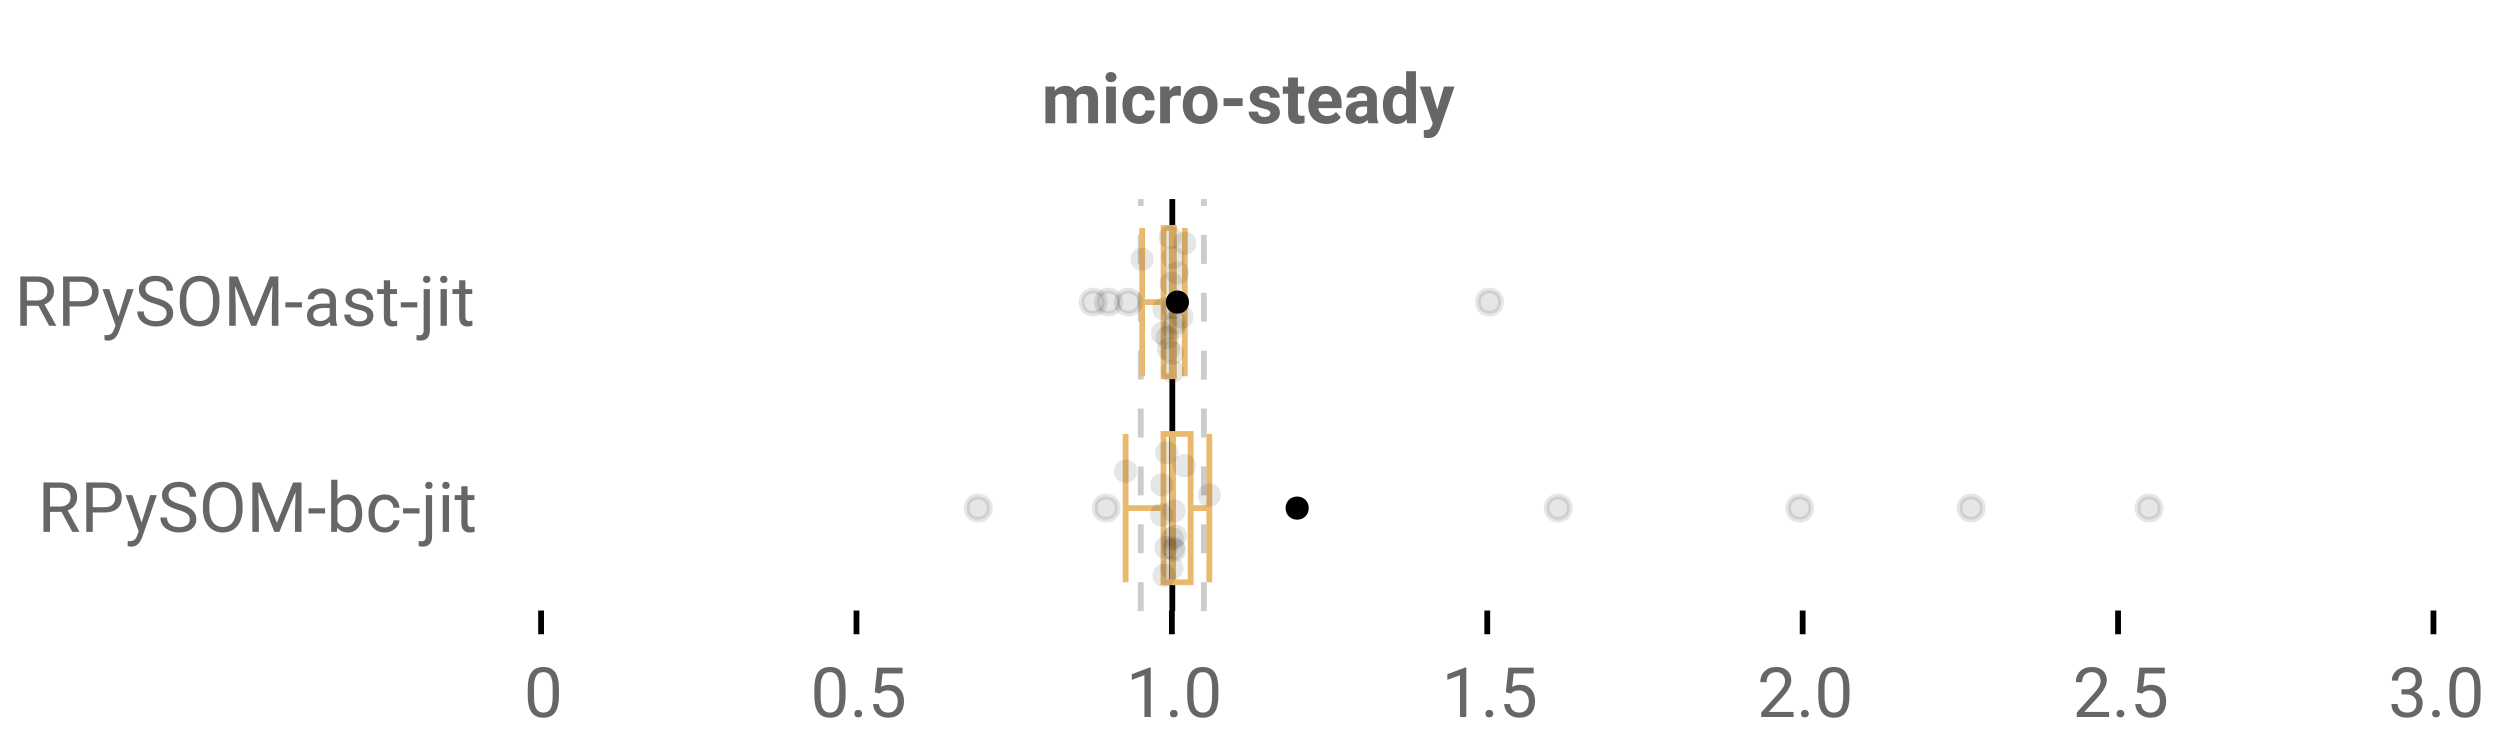 <?xml version="1.0" encoding="UTF-8"?>
<svg xmlns="http://www.w3.org/2000/svg" xmlns:xlink="http://www.w3.org/1999/xlink" width="864pt" height="260pt" viewBox="0 0 864 260" version="1.1">
<defs>
<clipPath id="clip1">
  <path d="M 404 68.801 L 407 68.801 L 407 211.199 L 404 211.199 Z M 404 68.801 "/>
</clipPath>
<clipPath id="clip2">
  <path d="M 393 68.801 L 396 68.801 L 396 211.199 L 393 211.199 Z M 393 68.801 "/>
</clipPath>
<clipPath id="clip3">
  <path d="M 415 68.801 L 418 68.801 L 418 211.199 L 415 211.199 Z M 415 68.801 "/>
</clipPath>
</defs>
<g id="surface542373">
<rect x="0" y="0" width="864" height="260" style="fill:rgb(100%,100%,100%);fill-opacity:1;stroke:none;"/>
<path style=" stroke:none;fill-rule:nonzero;fill:rgb(100%,100%,100%);fill-opacity:1;" d="M 0 0 L 672 0 L 672 76 L 0 76 Z M 0 0 "/>
<path style="fill:none;stroke-width:1;stroke-linecap:butt;stroke-linejoin:miter;stroke:rgb(0%,0%,0%);stroke-opacity:1;stroke-miterlimit:10;" d="M 93.5 105.5 L 93.5 109.6 " transform="matrix(2,0,0,2,0,0)"/>
<path style="fill:none;stroke-width:1;stroke-linecap:butt;stroke-linejoin:miter;stroke:rgb(0%,0%,0%);stroke-opacity:1;stroke-miterlimit:10;" d="M 148 105.5 L 148 109.6 " transform="matrix(2,0,0,2,0,0)"/>
<path style="fill:none;stroke-width:1;stroke-linecap:butt;stroke-linejoin:miter;stroke:rgb(0%,0%,0%);stroke-opacity:1;stroke-miterlimit:10;" d="M 202.5 105.5 L 202.5 109.6 " transform="matrix(2,0,0,2,0,0)"/>
<path style="fill:none;stroke-width:1;stroke-linecap:butt;stroke-linejoin:miter;stroke:rgb(0%,0%,0%);stroke-opacity:1;stroke-miterlimit:10;" d="M 257 105.5 L 257 109.6 " transform="matrix(2,0,0,2,0,0)"/>
<path style="fill:none;stroke-width:1;stroke-linecap:butt;stroke-linejoin:miter;stroke:rgb(0%,0%,0%);stroke-opacity:1;stroke-miterlimit:10;" d="M 311.5 105.5 L 311.5 109.6 " transform="matrix(2,0,0,2,0,0)"/>
<path style="fill:none;stroke-width:1;stroke-linecap:butt;stroke-linejoin:miter;stroke:rgb(0%,0%,0%);stroke-opacity:1;stroke-miterlimit:10;" d="M 366 105.5 L 366 109.6 " transform="matrix(2,0,0,2,0,0)"/>
<path style="fill:none;stroke-width:1;stroke-linecap:butt;stroke-linejoin:miter;stroke:rgb(0%,0%,0%);stroke-opacity:1;stroke-miterlimit:10;" d="M 420.5 105.5 L 420.5 109.6 " transform="matrix(2,0,0,2,0,0)"/>
<path style=" stroke:none;fill-rule:nonzero;fill:rgb(40%,40%,40%);fill-opacity:1;" d="M 364.484 29.914 L 364.578 31.336 C 365.484 30.234 366.703 29.68 368.234 29.68 C 369.859 29.68 370.977 30.328 371.594 31.617 C 372.477 30.328 373.75 29.68 375.406 29.68 C 376.781 29.68 377.801 30.082 378.469 30.883 C 379.145 31.688 379.484 32.895 379.484 34.508 L 379.484 42.602 L 376.078 42.602 L 376.078 34.508 C 376.078 33.789 375.938 33.27 375.656 32.945 C 375.375 32.613 374.879 32.445 374.172 32.445 C 373.148 32.445 372.445 32.93 372.062 33.898 L 372.078 42.602 L 368.688 42.602 L 368.688 34.523 C 368.688 33.797 368.539 33.27 368.25 32.945 C 367.957 32.613 367.469 32.445 366.781 32.445 C 365.812 32.445 365.113 32.844 364.688 33.633 L 364.688 42.602 L 361.297 42.602 L 361.297 29.914 Z M 385.652 42.602 L 382.262 42.602 L 382.262 29.914 L 385.652 29.914 Z M 382.059 26.633 C 382.059 26.133 382.223 25.723 382.559 25.398 C 382.902 25.066 383.363 24.898 383.949 24.898 C 384.531 24.898 384.996 25.066 385.34 25.398 C 385.684 25.723 385.855 26.133 385.855 26.633 C 385.855 27.156 385.676 27.582 385.324 27.914 C 384.98 28.238 384.52 28.398 383.949 28.398 C 383.387 28.398 382.926 28.238 382.574 27.914 C 382.23 27.582 382.059 27.156 382.059 26.633 Z M 393.719 40.102 C 394.344 40.102 394.848 39.93 395.234 39.586 C 395.629 39.242 395.832 38.785 395.844 38.211 L 399.031 38.211 C 399.02 39.078 398.781 39.867 398.312 40.586 C 397.852 41.297 397.223 41.848 396.422 42.242 C 395.629 42.637 394.75 42.836 393.781 42.836 C 391.969 42.836 390.535 42.266 389.484 41.117 C 388.441 39.961 387.922 38.367 387.922 36.336 L 387.922 36.102 C 387.922 34.156 388.438 32.598 389.469 31.43 C 390.508 30.266 391.938 29.68 393.75 29.68 C 395.332 29.68 396.602 30.133 397.562 31.039 C 398.52 31.945 399.008 33.148 399.031 34.648 L 395.844 34.648 C 395.832 33.992 395.629 33.461 395.234 33.055 C 394.848 32.641 394.332 32.43 393.688 32.43 C 392.906 32.43 392.312 32.719 391.906 33.289 C 391.5 33.863 391.297 34.797 391.297 36.086 L 391.297 36.43 C 391.297 37.742 391.492 38.688 391.891 39.258 C 392.297 39.82 392.906 40.102 393.719 40.102 Z M 408.078 33.102 C 407.617 33.039 407.211 33.008 406.859 33.008 C 405.578 33.008 404.738 33.441 404.344 34.305 L 404.344 42.602 L 400.953 42.602 L 400.953 29.914 L 404.156 29.914 L 404.25 31.43 C 404.926 30.266 405.867 29.68 407.078 29.68 C 407.453 29.68 407.801 29.734 408.125 29.836 Z M 408.77 36.148 C 408.77 34.891 409.008 33.77 409.488 32.789 C 409.977 31.801 410.676 31.035 411.582 30.492 C 412.488 29.953 413.543 29.68 414.754 29.68 C 416.461 29.68 417.855 30.207 418.941 31.258 C 420.023 32.301 420.629 33.723 420.754 35.523 L 420.77 36.383 C 420.77 38.332 420.227 39.895 419.145 41.07 C 418.059 42.25 416.602 42.836 414.77 42.836 C 412.945 42.836 411.488 42.254 410.395 41.086 C 409.309 39.91 408.77 38.312 408.77 36.289 Z M 412.145 36.383 C 412.145 37.594 412.367 38.516 412.816 39.148 C 413.273 39.785 413.926 40.102 414.77 40.102 C 415.59 40.102 416.23 39.789 416.691 39.164 C 417.16 38.531 417.395 37.523 417.395 36.148 C 417.395 34.961 417.16 34.047 416.691 33.398 C 416.23 32.754 415.586 32.43 414.754 32.43 C 413.918 32.43 413.273 32.754 412.816 33.398 C 412.367 34.047 412.145 35.039 412.145 36.383 Z M 429.449 36.664 L 422.855 36.664 L 422.855 33.93 L 429.449 33.93 Z M 439.035 39.102 C 439.035 38.688 438.824 38.359 438.41 38.117 C 438.004 37.879 437.348 37.664 436.441 37.477 C 433.43 36.844 431.926 35.562 431.926 33.633 C 431.926 32.508 432.387 31.57 433.316 30.82 C 434.254 30.062 435.477 29.68 436.988 29.68 C 438.59 29.68 439.871 30.062 440.832 30.82 C 441.801 31.582 442.285 32.566 442.285 33.773 L 438.91 33.773 C 438.91 33.297 438.754 32.898 438.441 32.586 C 438.129 32.266 437.637 32.102 436.973 32.102 C 436.398 32.102 435.957 32.234 435.645 32.492 C 435.332 32.742 435.176 33.07 435.176 33.477 C 435.176 33.852 435.352 34.156 435.707 34.383 C 436.059 34.613 436.66 34.812 437.504 34.977 C 438.348 35.145 439.059 35.332 439.645 35.539 C 441.434 36.195 442.332 37.336 442.332 38.961 C 442.332 40.117 441.832 41.055 440.832 41.773 C 439.84 42.484 438.559 42.836 436.988 42.836 C 435.926 42.836 434.98 42.648 434.16 42.273 C 433.336 41.891 432.691 41.367 432.223 40.711 C 431.754 40.047 431.52 39.332 431.52 38.57 L 434.738 38.57 C 434.77 39.176 434.988 39.641 435.395 39.961 C 435.809 40.273 436.367 40.43 437.066 40.43 C 437.711 40.43 438.199 40.312 438.535 40.07 C 438.867 39.82 439.035 39.5 439.035 39.102 Z M 448.562 26.805 L 448.562 29.914 L 450.734 29.914 L 450.734 32.398 L 448.562 32.398 L 448.562 38.727 C 448.562 39.195 448.648 39.535 448.828 39.742 C 449.004 39.941 449.348 40.039 449.859 40.039 C 450.234 40.039 450.566 40.016 450.859 39.961 L 450.859 42.523 C 450.191 42.73 449.508 42.836 448.812 42.836 C 446.438 42.836 445.223 41.641 445.172 39.242 L 445.172 32.398 L 443.328 32.398 L 443.328 29.914 L 445.172 29.914 L 445.172 26.805 Z M 458.453 42.836 C 456.586 42.836 455.07 42.27 453.906 41.133 C 452.738 39.988 452.156 38.469 452.156 36.57 L 452.156 36.242 C 452.156 34.961 452.398 33.82 452.891 32.82 C 453.391 31.82 454.086 31.051 454.984 30.508 C 455.891 29.957 456.922 29.68 458.078 29.68 C 459.805 29.68 461.172 30.227 462.172 31.32 C 463.172 32.414 463.672 33.969 463.672 35.977 L 463.672 37.367 L 455.594 37.367 C 455.695 38.191 456.023 38.852 456.578 39.352 C 457.129 39.852 457.828 40.102 458.672 40.102 C 459.973 40.102 460.992 39.629 461.734 38.68 L 463.391 40.555 C 462.891 41.273 462.203 41.836 461.328 42.242 C 460.461 42.637 459.504 42.836 458.453 42.836 Z M 458.062 32.43 C 457.395 32.43 456.848 32.66 456.422 33.117 C 456.004 33.566 455.738 34.211 455.625 35.055 L 460.344 35.055 L 460.344 34.789 C 460.32 34.039 460.113 33.461 459.719 33.055 C 459.332 32.641 458.781 32.43 458.062 32.43 Z M 472.941 42.602 C 472.785 42.301 472.668 41.922 472.598 41.461 C 471.773 42.379 470.707 42.836 469.395 42.836 C 468.152 42.836 467.121 42.477 466.301 41.758 C 465.488 41.039 465.082 40.133 465.082 39.039 C 465.082 37.695 465.574 36.664 466.566 35.945 C 467.566 35.227 469.008 34.863 470.895 34.852 L 472.457 34.852 L 472.457 34.133 C 472.457 33.539 472.305 33.07 472.004 32.727 C 471.699 32.375 471.227 32.195 470.582 32.195 C 470.008 32.195 469.559 32.332 469.238 32.602 C 468.914 32.875 468.754 33.25 468.754 33.727 L 465.363 33.727 C 465.363 33 465.586 32.32 466.035 31.695 C 466.492 31.07 467.133 30.582 467.957 30.227 C 468.789 29.863 469.723 29.68 470.754 29.68 C 472.316 29.68 473.555 30.078 474.473 30.867 C 475.387 31.648 475.848 32.754 475.848 34.18 L 475.848 39.664 C 475.855 40.875 476.027 41.785 476.363 42.398 L 476.363 42.602 Z M 470.129 40.242 C 470.629 40.242 471.086 40.133 471.504 39.914 C 471.93 39.688 472.246 39.383 472.457 39.008 L 472.457 36.836 L 471.191 36.836 C 469.492 36.836 468.59 37.422 468.488 38.586 L 468.473 38.789 C 468.473 39.219 468.617 39.566 468.91 39.836 C 469.211 40.109 469.617 40.242 470.129 40.242 Z M 477.934 36.164 C 477.934 34.188 478.375 32.613 479.262 31.445 C 480.145 30.27 481.359 29.68 482.902 29.68 C 484.129 29.68 485.145 30.145 485.949 31.07 L 485.949 24.602 L 489.355 24.602 L 489.355 42.602 L 486.293 42.602 L 486.137 41.258 C 485.293 42.312 484.203 42.836 482.871 42.836 C 481.379 42.836 480.184 42.25 479.277 41.07 C 478.379 39.895 477.934 38.258 477.934 36.164 Z M 481.309 36.414 C 481.309 37.602 481.516 38.516 481.934 39.148 C 482.348 39.773 482.953 40.086 483.746 40.086 C 484.785 40.086 485.52 39.648 485.949 38.773 L 485.949 33.758 C 485.531 32.883 484.801 32.445 483.762 32.445 C 482.125 32.445 481.309 33.77 481.309 36.414 Z M 496.707 37.805 L 499.051 29.914 L 502.691 29.914 L 497.598 44.57 L 497.316 45.242 C 496.555 46.898 495.305 47.727 493.566 47.727 C 493.066 47.727 492.566 47.652 492.066 47.508 L 492.066 44.93 L 492.582 44.945 C 493.215 44.945 493.691 44.844 494.004 44.648 C 494.324 44.461 494.574 44.137 494.754 43.68 L 495.16 42.633 L 490.707 29.914 L 494.363 29.914 Z M 360 20.336 "/>
<path style=" stroke:none;fill-rule:nonzero;fill:rgb(40%,40%,40%);fill-opacity:1;" d="M 193.172 240.523 C 193.172 243.066 192.734 244.957 191.859 246.195 C 190.992 247.426 189.641 248.039 187.797 248.039 C 185.973 248.039 184.625 247.438 183.75 246.227 C 182.875 245.02 182.422 243.219 182.391 240.82 L 182.391 237.93 C 182.391 235.422 182.82 233.555 183.688 232.336 C 184.562 231.117 185.926 230.508 187.781 230.508 C 189.613 230.508 190.961 231.098 191.828 232.273 C 192.691 233.453 193.141 235.266 193.172 237.711 Z M 191 237.555 C 191 235.723 190.738 234.391 190.219 233.555 C 189.707 232.711 188.895 232.289 187.781 232.289 C 186.664 232.289 185.852 232.707 185.344 233.539 C 184.844 234.375 184.582 235.66 184.562 237.398 L 184.562 240.867 C 184.562 242.711 184.828 244.078 185.359 244.961 C 185.898 245.836 186.711 246.273 187.797 246.273 C 188.867 246.273 189.664 245.863 190.188 245.039 C 190.707 244.207 190.977 242.898 191 241.117 Z M 181.047 225.539 "/>
<path style=" stroke:none;fill-rule:nonzero;fill:rgb(40%,40%,40%);fill-opacity:1;" d="M 292.227 240.523 C 292.227 243.066 291.789 244.957 290.914 246.195 C 290.047 247.426 288.695 248.039 286.852 248.039 C 285.027 248.039 283.68 247.438 282.805 246.227 C 281.93 245.02 281.477 243.219 281.445 240.82 L 281.445 237.93 C 281.445 235.422 281.875 233.555 282.742 232.336 C 283.617 231.117 284.98 230.508 286.836 230.508 C 288.668 230.508 290.016 231.098 290.883 232.273 C 291.746 233.453 292.195 235.266 292.227 237.711 Z M 290.055 237.555 C 290.055 235.723 289.793 234.391 289.273 233.555 C 288.762 232.711 287.949 232.289 286.836 232.289 C 285.719 232.289 284.906 232.707 284.398 233.539 C 283.898 234.375 283.637 235.66 283.617 237.398 L 283.617 240.867 C 283.617 242.711 283.883 244.078 284.414 244.961 C 284.953 245.836 285.766 246.273 286.852 246.273 C 287.922 246.273 288.719 245.863 289.242 245.039 C 289.762 244.207 290.031 242.898 290.055 241.117 Z M 295.266 246.664 C 295.266 246.289 295.375 245.977 295.594 245.727 C 295.82 245.477 296.156 245.352 296.594 245.352 C 297.039 245.352 297.379 245.477 297.609 245.727 C 297.848 245.977 297.969 246.289 297.969 246.664 C 297.969 247.031 297.848 247.332 297.609 247.57 C 297.379 247.809 297.039 247.93 296.594 247.93 C 296.156 247.93 295.82 247.809 295.594 247.57 C 295.375 247.332 295.266 247.031 295.266 246.664 Z M 302.316 239.242 L 303.176 230.742 L 311.926 230.742 L 311.926 232.742 L 305.02 232.742 L 304.504 237.398 C 305.336 236.91 306.285 236.664 307.348 236.664 C 308.898 236.664 310.133 237.18 311.051 238.211 C 311.965 239.234 312.426 240.617 312.426 242.367 C 312.426 244.129 311.949 245.516 311.004 246.523 C 310.055 247.535 308.727 248.039 307.02 248.039 C 305.508 248.039 304.273 247.625 303.316 246.789 C 302.367 245.945 301.832 244.789 301.707 243.32 L 303.754 243.32 C 303.887 244.289 304.238 245.023 304.801 245.523 C 305.363 246.023 306.102 246.273 307.02 246.273 C 308.027 246.273 308.82 245.93 309.395 245.242 C 309.965 244.555 310.254 243.602 310.254 242.383 C 310.254 241.25 309.941 240.336 309.316 239.648 C 308.699 238.953 307.879 238.602 306.848 238.602 C 305.898 238.602 305.152 238.812 304.613 239.227 L 304.051 239.695 Z M 280.102 225.539 "/>
<path style=" stroke:none;fill-rule:nonzero;fill:rgb(40%,40%,40%);fill-opacity:1;" d="M 397.699 247.805 L 395.512 247.805 L 395.512 233.352 L 391.152 234.961 L 391.152 232.992 L 397.355 230.664 L 397.699 230.664 Z M 404.316 246.664 C 404.316 246.289 404.426 245.977 404.645 245.727 C 404.871 245.477 405.207 245.352 405.645 245.352 C 406.09 245.352 406.43 245.477 406.66 245.727 C 406.898 245.977 407.02 246.289 407.02 246.664 C 407.02 247.031 406.898 247.332 406.66 247.57 C 406.43 247.809 406.09 247.93 405.645 247.93 C 405.207 247.93 404.871 247.809 404.645 247.57 C 404.426 247.332 404.316 247.031 404.316 246.664 Z M 421.07 240.523 C 421.07 243.066 420.633 244.957 419.758 246.195 C 418.891 247.426 417.539 248.039 415.695 248.039 C 413.871 248.039 412.523 247.438 411.648 246.227 C 410.773 245.02 410.32 243.219 410.289 240.82 L 410.289 237.93 C 410.289 235.422 410.719 233.555 411.586 232.336 C 412.461 231.117 413.824 230.508 415.68 230.508 C 417.512 230.508 418.859 231.098 419.727 232.273 C 420.59 233.453 421.039 235.266 421.07 237.711 Z M 418.898 237.555 C 418.898 235.723 418.637 234.391 418.117 233.555 C 417.605 232.711 416.793 232.289 415.68 232.289 C 414.562 232.289 413.75 232.707 413.242 233.539 C 412.742 234.375 412.48 235.66 412.461 237.398 L 412.461 240.867 C 412.461 242.711 412.727 244.078 413.258 244.961 C 413.797 245.836 414.609 246.273 415.695 246.273 C 416.766 246.273 417.562 245.863 418.086 245.039 C 418.605 244.207 418.875 242.898 418.898 241.117 Z M 389.152 225.539 "/>
<path style=" stroke:none;fill-rule:nonzero;fill:rgb(40%,40%,40%);fill-opacity:1;" d="M 506.754 247.805 L 504.566 247.805 L 504.566 233.352 L 500.207 234.961 L 500.207 232.992 L 506.41 230.664 L 506.754 230.664 Z M 513.371 246.664 C 513.371 246.289 513.48 245.977 513.699 245.727 C 513.926 245.477 514.262 245.352 514.699 245.352 C 515.145 245.352 515.484 245.477 515.715 245.727 C 515.953 245.977 516.074 246.289 516.074 246.664 C 516.074 247.031 515.953 247.332 515.715 247.57 C 515.484 247.809 515.145 247.93 514.699 247.93 C 514.262 247.93 513.926 247.809 513.699 247.57 C 513.48 247.332 513.371 247.031 513.371 246.664 Z M 520.422 239.242 L 521.281 230.742 L 530.031 230.742 L 530.031 232.742 L 523.125 232.742 L 522.609 237.398 C 523.441 236.91 524.391 236.664 525.453 236.664 C 527.004 236.664 528.238 237.18 529.156 238.211 C 530.07 239.234 530.531 240.617 530.531 242.367 C 530.531 244.129 530.055 245.516 529.109 246.523 C 528.16 247.535 526.832 248.039 525.125 248.039 C 523.613 248.039 522.379 247.625 521.422 246.789 C 520.473 245.945 519.938 244.789 519.812 243.32 L 521.859 243.32 C 521.992 244.289 522.344 245.023 522.906 245.523 C 523.469 246.023 524.207 246.273 525.125 246.273 C 526.133 246.273 526.926 245.93 527.5 245.242 C 528.07 244.555 528.359 243.602 528.359 242.383 C 528.359 241.25 528.047 240.336 527.422 239.648 C 526.805 238.953 525.984 238.602 524.953 238.602 C 524.004 238.602 523.258 238.812 522.719 239.227 L 522.156 239.695 Z M 498.207 225.539 "/>
<path style=" stroke:none;fill-rule:nonzero;fill:rgb(40%,40%,40%);fill-opacity:1;" d="M 619.852 247.805 L 608.68 247.805 L 608.68 246.242 L 614.586 239.68 C 615.461 238.691 616.062 237.891 616.398 237.273 C 616.73 236.648 616.898 236.004 616.898 235.336 C 616.898 234.441 616.625 233.711 616.086 233.148 C 615.543 232.578 614.824 232.289 613.93 232.289 C 612.844 232.289 612.008 232.598 611.414 233.211 C 610.82 233.828 610.523 234.68 610.523 235.773 L 608.352 235.773 C 608.352 234.203 608.855 232.93 609.867 231.961 C 610.875 230.992 612.23 230.508 613.93 230.508 C 615.512 230.508 616.762 230.926 617.68 231.758 C 618.605 232.594 619.07 233.695 619.07 235.07 C 619.07 236.758 618 238.758 615.867 241.07 L 611.289 246.039 L 619.852 246.039 Z M 622.422 246.664 C 622.422 246.289 622.531 245.977 622.75 245.727 C 622.977 245.477 623.312 245.352 623.75 245.352 C 624.195 245.352 624.535 245.477 624.766 245.727 C 625.004 245.977 625.125 246.289 625.125 246.664 C 625.125 247.031 625.004 247.332 624.766 247.57 C 624.535 247.809 624.195 247.93 623.75 247.93 C 623.312 247.93 622.977 247.809 622.75 247.57 C 622.531 247.332 622.422 247.031 622.422 246.664 Z M 639.176 240.523 C 639.176 243.066 638.738 244.957 637.863 246.195 C 636.996 247.426 635.645 248.039 633.801 248.039 C 631.977 248.039 630.629 247.438 629.754 246.227 C 628.879 245.02 628.426 243.219 628.395 240.82 L 628.395 237.93 C 628.395 235.422 628.824 233.555 629.691 232.336 C 630.566 231.117 631.93 230.508 633.785 230.508 C 635.617 230.508 636.965 231.098 637.832 232.273 C 638.695 233.453 639.145 235.266 639.176 237.711 Z M 637.004 237.555 C 637.004 235.723 636.742 234.391 636.223 233.555 C 635.711 232.711 634.898 232.289 633.785 232.289 C 632.668 232.289 631.855 232.707 631.348 233.539 C 630.848 234.375 630.586 235.66 630.566 237.398 L 630.566 240.867 C 630.566 242.711 630.832 244.078 631.363 244.961 C 631.902 245.836 632.715 246.273 633.801 246.273 C 634.871 246.273 635.668 245.863 636.191 245.039 C 636.711 244.207 636.98 242.898 637.004 241.117 Z M 607.258 225.539 "/>
<path style=" stroke:none;fill-rule:nonzero;fill:rgb(40%,40%,40%);fill-opacity:1;" d="M 728.906 247.805 L 717.734 247.805 L 717.734 246.242 L 723.641 239.68 C 724.516 238.691 725.117 237.891 725.453 237.273 C 725.785 236.648 725.953 236.004 725.953 235.336 C 725.953 234.441 725.68 233.711 725.141 233.148 C 724.598 232.578 723.879 232.289 722.984 232.289 C 721.898 232.289 721.062 232.598 720.469 233.211 C 719.875 233.828 719.578 234.68 719.578 235.773 L 717.406 235.773 C 717.406 234.203 717.91 232.93 718.922 231.961 C 719.93 230.992 721.285 230.508 722.984 230.508 C 724.566 230.508 725.816 230.926 726.734 231.758 C 727.66 232.594 728.125 233.695 728.125 235.07 C 728.125 236.758 727.055 238.758 724.922 241.07 L 720.344 246.039 L 728.906 246.039 Z M 731.477 246.664 C 731.477 246.289 731.586 245.977 731.805 245.727 C 732.031 245.477 732.367 245.352 732.805 245.352 C 733.25 245.352 733.59 245.477 733.82 245.727 C 734.059 245.977 734.18 246.289 734.18 246.664 C 734.18 247.031 734.059 247.332 733.82 247.57 C 733.59 247.809 733.25 247.93 732.805 247.93 C 732.367 247.93 732.031 247.809 731.805 247.57 C 731.586 247.332 731.477 247.031 731.477 246.664 Z M 738.527 239.242 L 739.387 230.742 L 748.137 230.742 L 748.137 232.742 L 741.23 232.742 L 740.715 237.398 C 741.547 236.91 742.496 236.664 743.559 236.664 C 745.109 236.664 746.344 237.18 747.262 238.211 C 748.176 239.234 748.637 240.617 748.637 242.367 C 748.637 244.129 748.16 245.516 747.215 246.523 C 746.266 247.535 744.938 248.039 743.23 248.039 C 741.719 248.039 740.484 247.625 739.527 246.789 C 738.578 245.945 738.043 244.789 737.918 243.32 L 739.965 243.32 C 740.098 244.289 740.449 245.023 741.012 245.523 C 741.574 246.023 742.312 246.273 743.23 246.273 C 744.238 246.273 745.031 245.93 745.605 245.242 C 746.176 244.555 746.465 243.602 746.465 242.383 C 746.465 241.25 746.152 240.336 745.527 239.648 C 744.91 238.953 744.09 238.602 743.059 238.602 C 742.109 238.602 741.363 238.812 740.824 239.227 L 740.262 239.695 Z M 716.312 225.539 "/>
<path style=" stroke:none;fill-rule:nonzero;fill:rgb(40%,40%,40%);fill-opacity:1;" d="M 829.945 238.211 L 831.57 238.211 C 832.59 238.203 833.391 237.938 833.977 237.414 C 834.57 236.883 834.867 236.176 834.867 235.289 C 834.867 233.289 833.867 232.289 831.867 232.289 C 830.93 232.289 830.18 232.562 829.617 233.102 C 829.062 233.633 828.789 234.336 828.789 235.211 L 826.617 235.211 C 826.617 233.867 827.109 232.75 828.102 231.852 C 829.09 230.957 830.344 230.508 831.867 230.508 C 833.48 230.508 834.742 230.938 835.648 231.789 C 836.562 232.633 837.023 233.816 837.023 235.336 C 837.023 236.078 836.781 236.797 836.305 237.492 C 835.824 238.191 835.172 238.711 834.352 239.055 C 835.289 239.348 836.012 239.836 836.523 240.523 C 837.031 241.211 837.289 242.051 837.289 243.039 C 837.289 244.57 836.789 245.789 835.789 246.695 C 834.789 247.594 833.484 248.039 831.883 248.039 C 830.277 248.039 828.977 247.609 827.977 246.742 C 826.977 245.867 826.477 244.723 826.477 243.305 L 828.648 243.305 C 828.648 244.203 828.938 244.922 829.523 245.461 C 830.117 246.004 830.902 246.273 831.883 246.273 C 832.934 246.273 833.734 246.004 834.289 245.461 C 834.84 244.91 835.117 244.117 835.117 243.086 C 835.117 242.098 834.809 241.336 834.195 240.805 C 833.59 240.273 832.715 240.004 831.57 239.992 L 829.945 239.992 Z M 840.531 246.664 C 840.531 246.289 840.641 245.977 840.859 245.727 C 841.086 245.477 841.422 245.352 841.859 245.352 C 842.305 245.352 842.645 245.477 842.875 245.727 C 843.113 245.977 843.234 246.289 843.234 246.664 C 843.234 247.031 843.113 247.332 842.875 247.57 C 842.645 247.809 842.305 247.93 841.859 247.93 C 841.422 247.93 841.086 247.809 840.859 247.57 C 840.641 247.332 840.531 247.031 840.531 246.664 Z M 857.285 240.523 C 857.285 243.066 856.848 244.957 855.973 246.195 C 855.105 247.426 853.754 248.039 851.91 248.039 C 850.086 248.039 848.738 247.438 847.863 246.227 C 846.988 245.02 846.535 243.219 846.504 240.82 L 846.504 237.93 C 846.504 235.422 846.934 233.555 847.801 232.336 C 848.676 231.117 850.039 230.508 851.895 230.508 C 853.727 230.508 855.074 231.098 855.941 232.273 C 856.805 233.453 857.254 235.266 857.285 237.711 Z M 855.113 237.555 C 855.113 235.723 854.852 234.391 854.332 233.555 C 853.82 232.711 853.008 232.289 851.895 232.289 C 850.777 232.289 849.965 232.707 849.457 233.539 C 848.957 234.375 848.695 235.66 848.676 237.398 L 848.676 240.867 C 848.676 242.711 848.941 244.078 849.473 244.961 C 850.012 245.836 850.824 246.273 851.91 246.273 C 852.98 246.273 853.777 245.863 854.301 245.039 C 854.82 244.207 855.09 242.898 855.113 241.117 Z M 825.367 225.539 "/>
<path style=" stroke:none;fill-rule:nonzero;fill:rgb(40%,40%,40%);fill-opacity:1;" d="M 13.281 105.695 L 9.281 105.695 L 9.281 112.602 L 7.016 112.602 L 7.016 95.539 L 12.672 95.539 C 14.586 95.539 16.062 95.977 17.094 96.852 C 18.133 97.727 18.656 99 18.656 100.664 C 18.656 101.727 18.367 102.656 17.797 103.445 C 17.223 104.238 16.422 104.828 15.391 105.211 L 19.406 112.461 L 19.406 112.602 L 16.984 112.602 Z M 9.281 103.852 L 12.734 103.852 C 13.848 103.852 14.734 103.566 15.391 102.992 C 16.055 102.41 16.391 101.633 16.391 100.664 C 16.391 99.613 16.07 98.805 15.438 98.242 C 14.812 97.68 13.906 97.395 12.719 97.383 L 9.281 97.383 Z M 24.059 105.914 L 24.059 112.602 L 21.809 112.602 L 21.809 95.539 L 28.105 95.539 C 29.969 95.539 31.426 96.02 32.48 96.977 C 33.543 97.926 34.074 99.188 34.074 100.758 C 34.074 102.414 33.551 103.691 32.512 104.586 C 31.48 105.473 30 105.914 28.074 105.914 Z M 24.059 104.086 L 28.105 104.086 C 29.301 104.086 30.219 103.805 30.855 103.242 C 31.5 102.672 31.824 101.848 31.824 100.773 C 31.824 99.766 31.5 98.957 30.855 98.352 C 30.219 97.738 29.344 97.414 28.23 97.383 L 24.059 97.383 Z M 40.938 109.43 L 43.891 99.914 L 46.203 99.914 L 41.109 114.555 C 40.316 116.668 39.062 117.727 37.344 117.727 L 36.938 117.695 L 36.125 117.539 L 36.125 115.773 L 36.719 115.82 C 37.445 115.82 38.016 115.668 38.422 115.367 C 38.836 115.074 39.176 114.539 39.438 113.758 L 39.922 112.461 L 35.406 99.914 L 37.766 99.914 Z M 53.512 104.992 C 51.574 104.441 50.168 103.766 49.293 102.961 C 48.418 102.148 47.98 101.148 47.98 99.961 C 47.98 98.617 48.516 97.508 49.59 96.633 C 50.66 95.75 52.059 95.305 53.777 95.305 C 54.941 95.305 55.984 95.535 56.902 95.992 C 57.828 96.441 58.543 97.066 59.043 97.867 C 59.543 98.66 59.793 99.531 59.793 100.477 L 57.543 100.477 C 57.543 99.445 57.215 98.633 56.559 98.039 C 55.902 97.445 54.973 97.148 53.777 97.148 C 52.66 97.148 51.793 97.395 51.168 97.883 C 50.551 98.375 50.246 99.051 50.246 99.914 C 50.246 100.613 50.535 101.203 51.121 101.68 C 51.715 102.16 52.719 102.602 54.137 103.008 C 55.562 103.406 56.672 103.844 57.465 104.32 C 58.266 104.801 58.859 105.363 59.246 106.008 C 59.641 106.645 59.84 107.395 59.84 108.258 C 59.84 109.645 59.297 110.754 58.215 111.586 C 57.141 112.422 55.699 112.836 53.887 112.836 C 52.719 112.836 51.625 112.609 50.605 112.164 C 49.594 111.719 48.812 111.102 48.262 110.32 C 47.707 109.539 47.434 108.648 47.434 107.648 L 49.699 107.648 C 49.699 108.68 50.078 109.5 50.84 110.102 C 51.598 110.695 52.613 110.992 53.887 110.992 C 55.074 110.992 55.984 110.754 56.621 110.273 C 57.254 109.785 57.574 109.125 57.574 108.289 C 57.574 107.457 57.277 106.812 56.684 106.352 C 56.098 105.895 55.043 105.441 53.512 104.992 Z M 75.844 104.617 C 75.844 106.297 75.562 107.758 75 109.008 C 74.438 110.25 73.641 111.195 72.609 111.852 C 71.578 112.508 70.375 112.836 69 112.836 C 67.656 112.836 66.461 112.508 65.422 111.852 C 64.379 111.188 63.57 110.242 63 109.023 C 62.426 107.797 62.133 106.379 62.125 104.773 L 62.125 103.539 C 62.125 101.906 62.406 100.457 62.969 99.195 C 63.539 97.938 64.348 96.973 65.391 96.305 C 66.43 95.641 67.625 95.305 68.969 95.305 C 70.344 95.305 71.551 95.641 72.594 96.305 C 73.633 96.961 74.438 97.914 75 99.164 C 75.562 100.414 75.844 101.875 75.844 103.539 Z M 73.609 103.523 C 73.609 101.492 73.203 99.941 72.391 98.867 C 71.578 97.785 70.438 97.242 68.969 97.242 C 67.551 97.242 66.43 97.785 65.609 98.867 C 64.797 99.941 64.379 101.441 64.359 103.367 L 64.359 104.617 C 64.359 106.578 64.77 108.117 65.594 109.242 C 66.414 110.367 67.551 110.93 69 110.93 C 70.445 110.93 71.566 110.398 72.359 109.336 C 73.16 108.273 73.578 106.758 73.609 104.789 Z M 82.125 95.539 L 87.703 109.461 L 93.281 95.539 L 96.203 95.539 L 96.203 112.602 L 93.953 112.602 L 93.953 105.961 L 94.156 98.789 L 88.562 112.602 L 86.828 112.602 L 81.25 98.82 L 81.469 105.961 L 81.469 112.602 L 79.219 112.602 L 79.219 95.539 Z M 104.344 106.242 L 98.625 106.242 L 98.625 104.461 L 104.344 104.461 Z M 114.277 112.602 C 114.152 112.352 114.051 111.906 113.98 111.258 C 112.969 112.312 111.766 112.836 110.371 112.836 C 109.121 112.836 108.094 112.484 107.293 111.773 C 106.488 111.066 106.09 110.172 106.09 109.086 C 106.09 107.766 106.59 106.738 107.59 106.008 C 108.598 105.281 110.012 104.914 111.824 104.914 L 113.934 104.914 L 113.934 103.914 C 113.934 103.156 113.703 102.551 113.246 102.102 C 112.797 101.656 112.137 101.43 111.262 101.43 C 110.48 101.43 109.828 101.629 109.309 102.023 C 108.785 102.41 108.527 102.879 108.527 103.43 L 106.34 103.43 C 106.34 102.805 106.562 102.195 107.012 101.602 C 107.469 101.008 108.078 100.539 108.84 100.195 C 109.609 99.852 110.457 99.68 111.387 99.68 C 112.844 99.68 113.984 100.051 114.809 100.789 C 115.641 101.52 116.074 102.523 116.105 103.805 L 116.105 109.633 C 116.105 110.801 116.254 111.727 116.559 112.414 L 116.559 112.602 Z M 110.684 110.945 C 111.359 110.945 112 110.773 112.605 110.43 C 113.219 110.078 113.66 109.617 113.934 109.055 L 113.934 106.445 L 112.246 106.445 C 109.59 106.445 108.262 107.223 108.262 108.773 C 108.262 109.461 108.484 110 108.934 110.383 C 109.391 110.758 109.973 110.945 110.684 110.945 Z M 126.895 109.242 C 126.895 108.648 126.668 108.191 126.223 107.867 C 125.785 107.547 125.012 107.27 123.91 107.039 C 122.816 106.801 121.945 106.52 121.301 106.195 C 120.652 105.863 120.176 105.473 119.863 105.023 C 119.559 104.566 119.41 104.023 119.41 103.398 C 119.41 102.359 119.848 101.477 120.723 100.758 C 121.605 100.039 122.73 99.68 124.098 99.68 C 125.535 99.68 126.699 100.055 127.598 100.805 C 128.492 101.547 128.941 102.492 128.941 103.648 L 126.754 103.648 C 126.754 103.055 126.504 102.547 126.004 102.117 C 125.504 101.68 124.867 101.461 124.098 101.461 C 123.305 101.461 122.684 101.633 122.238 101.977 C 121.801 102.32 121.582 102.773 121.582 103.336 C 121.582 103.859 121.785 104.254 122.191 104.523 C 122.605 104.785 123.355 105.035 124.441 105.273 C 125.523 105.516 126.398 105.805 127.066 106.148 C 127.742 106.484 128.242 106.891 128.566 107.367 C 128.887 107.836 129.051 108.41 129.051 109.086 C 129.051 110.223 128.598 111.133 127.691 111.82 C 126.785 112.5 125.613 112.836 124.176 112.836 C 123.152 112.836 122.254 112.656 121.473 112.305 C 120.691 111.941 120.074 111.438 119.629 110.789 C 119.191 110.145 118.973 109.445 118.973 108.695 L 121.145 108.695 C 121.184 109.426 121.477 110.004 122.02 110.43 C 122.559 110.859 123.277 111.07 124.176 111.07 C 124.988 111.07 125.645 110.906 126.145 110.57 C 126.645 110.238 126.895 109.797 126.895 109.242 Z M 134.816 96.852 L 134.816 99.914 L 137.191 99.914 L 137.191 101.602 L 134.816 101.602 L 134.816 109.461 C 134.816 109.973 134.918 110.352 135.129 110.602 C 135.348 110.852 135.711 110.977 136.223 110.977 C 136.473 110.977 136.816 110.93 137.254 110.836 L 137.254 112.602 C 136.68 112.758 136.121 112.836 135.582 112.836 C 134.613 112.836 133.883 112.547 133.395 111.961 C 132.902 111.367 132.66 110.535 132.66 109.461 L 132.66 101.602 L 130.348 101.602 L 130.348 99.914 L 132.66 99.914 L 132.66 96.852 Z M 144.234 106.242 L 138.516 106.242 L 138.516 104.461 L 144.234 104.461 Z M 148.574 99.914 L 148.574 114.07 C 148.574 116.508 147.469 117.727 145.262 117.727 C 144.781 117.727 144.34 117.652 143.934 117.508 L 143.934 115.773 C 144.184 115.836 144.512 115.867 144.918 115.867 C 145.406 115.867 145.777 115.734 146.027 115.477 C 146.285 115.215 146.418 114.762 146.418 114.117 L 146.418 99.914 Z M 146.184 96.555 C 146.184 96.211 146.293 95.922 146.512 95.68 C 146.73 95.43 147.043 95.305 147.449 95.305 C 147.875 95.305 148.199 95.426 148.418 95.664 C 148.637 95.906 148.746 96.203 148.746 96.555 C 148.746 96.91 148.637 97.207 148.418 97.445 C 148.199 97.676 147.875 97.789 147.449 97.789 C 147.031 97.789 146.715 97.676 146.496 97.445 C 146.285 97.207 146.184 96.91 146.184 96.555 Z M 154.43 112.602 L 152.258 112.602 L 152.258 99.914 L 154.43 99.914 Z M 152.086 96.555 C 152.086 96.203 152.188 95.906 152.398 95.664 C 152.617 95.426 152.934 95.305 153.352 95.305 C 153.777 95.305 154.102 95.426 154.32 95.664 C 154.539 95.906 154.648 96.203 154.648 96.555 C 154.648 96.91 154.539 97.207 154.32 97.445 C 154.102 97.676 153.777 97.789 153.352 97.789 C 152.934 97.789 152.617 97.676 152.398 97.445 C 152.188 97.207 152.086 96.91 152.086 96.555 Z M 160.832 96.852 L 160.832 99.914 L 163.207 99.914 L 163.207 101.602 L 160.832 101.602 L 160.832 109.461 C 160.832 109.973 160.934 110.352 161.145 110.602 C 161.363 110.852 161.727 110.977 162.238 110.977 C 162.488 110.977 162.832 110.93 163.27 110.836 L 163.27 112.602 C 162.695 112.758 162.137 112.836 161.598 112.836 C 160.629 112.836 159.898 112.547 159.41 111.961 C 158.918 111.367 158.676 110.535 158.676 109.461 L 158.676 101.602 L 156.363 101.602 L 156.363 99.914 L 158.676 99.914 L 158.676 96.852 Z M 5.047 90.336 "/>
<path style=" stroke:none;fill-rule:nonzero;fill:rgb(40%,40%,40%);fill-opacity:1;" d="M 21.281 176.898 L 17.281 176.898 L 17.281 183.805 L 15.016 183.805 L 15.016 166.742 L 20.672 166.742 C 22.586 166.742 24.062 167.18 25.094 168.055 C 26.133 168.93 26.656 170.203 26.656 171.867 C 26.656 172.93 26.367 173.859 25.797 174.648 C 25.223 175.441 24.422 176.031 23.391 176.414 L 27.406 183.664 L 27.406 183.805 L 24.984 183.805 Z M 17.281 175.055 L 20.734 175.055 C 21.848 175.055 22.734 174.77 23.391 174.195 C 24.055 173.613 24.391 172.836 24.391 171.867 C 24.391 170.816 24.07 170.008 23.438 169.445 C 22.812 168.883 21.906 168.598 20.719 168.586 L 17.281 168.586 Z M 32.059 177.117 L 32.059 183.805 L 29.809 183.805 L 29.809 166.742 L 36.105 166.742 C 37.969 166.742 39.426 167.223 40.48 168.18 C 41.543 169.129 42.074 170.391 42.074 171.961 C 42.074 173.617 41.551 174.895 40.512 175.789 C 39.48 176.676 38 177.117 36.074 177.117 Z M 32.059 175.289 L 36.105 175.289 C 37.301 175.289 38.219 175.008 38.855 174.445 C 39.5 173.875 39.824 173.051 39.824 171.977 C 39.824 170.969 39.5 170.16 38.855 169.555 C 38.219 168.941 37.344 168.617 36.23 168.586 L 32.059 168.586 Z M 48.938 180.633 L 51.891 171.117 L 54.203 171.117 L 49.109 185.758 C 48.316 187.871 47.062 188.93 45.344 188.93 L 44.938 188.898 L 44.125 188.742 L 44.125 186.977 L 44.719 187.023 C 45.445 187.023 46.016 186.871 46.422 186.57 C 46.836 186.277 47.176 185.742 47.438 184.961 L 47.922 183.664 L 43.406 171.117 L 45.766 171.117 Z M 61.512 176.195 C 59.574 175.645 58.168 174.969 57.293 174.164 C 56.418 173.352 55.98 172.352 55.98 171.164 C 55.98 169.82 56.516 168.711 57.59 167.836 C 58.66 166.953 60.059 166.508 61.777 166.508 C 62.941 166.508 63.984 166.738 64.902 167.195 C 65.828 167.645 66.543 168.27 67.043 169.07 C 67.543 169.863 67.793 170.734 67.793 171.68 L 65.543 171.68 C 65.543 170.648 65.215 169.836 64.559 169.242 C 63.902 168.648 62.973 168.352 61.777 168.352 C 60.66 168.352 59.793 168.598 59.168 169.086 C 58.551 169.578 58.246 170.254 58.246 171.117 C 58.246 171.816 58.535 172.406 59.121 172.883 C 59.715 173.363 60.719 173.805 62.137 174.211 C 63.562 174.609 64.672 175.047 65.465 175.523 C 66.266 176.004 66.859 176.566 67.246 177.211 C 67.641 177.848 67.84 178.598 67.84 179.461 C 67.84 180.848 67.297 181.957 66.215 182.789 C 65.141 183.625 63.699 184.039 61.887 184.039 C 60.719 184.039 59.625 183.812 58.605 183.367 C 57.594 182.922 56.812 182.305 56.262 181.523 C 55.707 180.742 55.434 179.852 55.434 178.852 L 57.699 178.852 C 57.699 179.883 58.078 180.703 58.84 181.305 C 59.598 181.898 60.613 182.195 61.887 182.195 C 63.074 182.195 63.984 181.957 64.621 181.477 C 65.254 180.988 65.574 180.328 65.574 179.492 C 65.574 178.66 65.277 178.016 64.684 177.555 C 64.098 177.098 63.043 176.645 61.512 176.195 Z M 83.844 175.82 C 83.844 177.5 83.562 178.961 83 180.211 C 82.438 181.453 81.641 182.398 80.609 183.055 C 79.578 183.711 78.375 184.039 77 184.039 C 75.656 184.039 74.461 183.711 73.422 183.055 C 72.379 182.391 71.57 181.445 71 180.227 C 70.426 179 70.133 177.582 70.125 175.977 L 70.125 174.742 C 70.125 173.109 70.406 171.66 70.969 170.398 C 71.539 169.141 72.348 168.176 73.391 167.508 C 74.43 166.844 75.625 166.508 76.969 166.508 C 78.344 166.508 79.551 166.844 80.594 167.508 C 81.633 168.164 82.438 169.117 83 170.367 C 83.562 171.617 83.844 173.078 83.844 174.742 Z M 81.609 174.727 C 81.609 172.695 81.203 171.145 80.391 170.07 C 79.578 168.988 78.438 168.445 76.969 168.445 C 75.551 168.445 74.43 168.988 73.609 170.07 C 72.797 171.145 72.379 172.645 72.359 174.57 L 72.359 175.82 C 72.359 177.781 72.77 179.32 73.594 180.445 C 74.414 181.57 75.551 182.133 77 182.133 C 78.445 182.133 79.566 181.602 80.359 180.539 C 81.16 179.477 81.578 177.961 81.609 175.992 Z M 90.125 166.742 L 95.703 180.664 L 101.281 166.742 L 104.203 166.742 L 104.203 183.805 L 101.953 183.805 L 101.953 177.164 L 102.156 169.992 L 96.562 183.805 L 94.828 183.805 L 89.25 170.023 L 89.469 177.164 L 89.469 183.805 L 87.219 183.805 L 87.219 166.742 Z M 112.344 177.445 L 106.625 177.445 L 106.625 175.664 L 112.344 175.664 Z M 125.184 177.602 C 125.184 179.539 124.734 181.098 123.84 182.273 C 122.953 183.453 121.762 184.039 120.262 184.039 C 118.656 184.039 117.418 183.473 116.543 182.336 L 116.449 183.805 L 114.449 183.805 L 114.449 165.805 L 116.621 165.805 L 116.621 172.523 C 117.496 171.43 118.699 170.883 120.23 170.883 C 121.77 170.883 122.98 171.469 123.855 172.633 C 124.738 173.801 125.184 175.395 125.184 177.414 Z M 123.012 177.352 C 123.012 175.883 122.723 174.75 122.152 173.945 C 121.59 173.133 120.77 172.727 119.699 172.727 C 118.27 172.727 117.246 173.395 116.621 174.727 L 116.621 180.211 C 117.285 181.535 118.324 182.195 119.73 182.195 C 120.762 182.195 121.562 181.797 122.137 180.992 C 122.719 180.191 123.012 178.977 123.012 177.352 Z M 133.008 182.273 C 133.777 182.273 134.449 182.039 135.023 181.57 C 135.605 181.102 135.93 180.516 135.992 179.805 L 138.039 179.805 C 137.996 180.535 137.746 181.227 137.289 181.883 C 136.828 182.539 136.215 183.066 135.445 183.461 C 134.672 183.844 133.859 184.039 133.008 184.039 C 131.277 184.039 129.902 183.469 128.883 182.32 C 127.859 181.164 127.352 179.586 127.352 177.586 L 127.352 177.211 C 127.352 175.984 127.574 174.891 128.023 173.93 C 128.48 172.961 129.133 172.211 129.977 171.68 C 130.828 171.148 131.836 170.883 132.992 170.883 C 134.406 170.883 135.586 171.312 136.523 172.164 C 137.469 173.02 137.977 174.125 138.039 175.477 L 135.992 175.477 C 135.93 174.664 135.617 173.992 135.055 173.461 C 134.5 172.93 133.812 172.664 132.992 172.664 C 131.887 172.664 131.031 173.066 130.43 173.867 C 129.824 174.66 129.523 175.805 129.523 177.305 L 129.523 177.711 C 129.523 179.172 129.82 180.297 130.414 181.086 C 131.016 181.879 131.883 182.273 133.008 182.273 Z M 144.992 177.445 L 139.273 177.445 L 139.273 175.664 L 144.992 175.664 Z M 149.332 171.117 L 149.332 185.273 C 149.332 187.711 148.227 188.93 146.02 188.93 C 145.539 188.93 145.098 188.855 144.691 188.711 L 144.691 186.977 C 144.941 187.039 145.27 187.07 145.676 187.07 C 146.164 187.07 146.535 186.938 146.785 186.68 C 147.043 186.418 147.176 185.965 147.176 185.32 L 147.176 171.117 Z M 146.941 167.758 C 146.941 167.414 147.051 167.125 147.27 166.883 C 147.488 166.633 147.801 166.508 148.207 166.508 C 148.633 166.508 148.957 166.629 149.176 166.867 C 149.395 167.109 149.504 167.406 149.504 167.758 C 149.504 168.113 149.395 168.41 149.176 168.648 C 148.957 168.879 148.633 168.992 148.207 168.992 C 147.789 168.992 147.473 168.879 147.254 168.648 C 147.043 168.41 146.941 168.113 146.941 167.758 Z M 155.188 183.805 L 153.016 183.805 L 153.016 171.117 L 155.188 171.117 Z M 152.844 167.758 C 152.844 167.406 152.945 167.109 153.156 166.867 C 153.375 166.629 153.691 166.508 154.109 166.508 C 154.535 166.508 154.859 166.629 155.078 166.867 C 155.297 167.109 155.406 167.406 155.406 167.758 C 155.406 168.113 155.297 168.41 155.078 168.648 C 154.859 168.879 154.535 168.992 154.109 168.992 C 153.691 168.992 153.375 168.879 153.156 168.648 C 152.945 168.41 152.844 168.113 152.844 167.758 Z M 161.59 168.055 L 161.59 171.117 L 163.965 171.117 L 163.965 172.805 L 161.59 172.805 L 161.59 180.664 C 161.59 181.176 161.691 181.555 161.902 181.805 C 162.121 182.055 162.484 182.18 162.996 182.18 C 163.246 182.18 163.59 182.133 164.027 182.039 L 164.027 183.805 C 163.453 183.961 162.895 184.039 162.355 184.039 C 161.387 184.039 160.656 183.75 160.168 183.164 C 159.676 182.57 159.434 181.738 159.434 180.664 L 159.434 172.805 L 157.121 172.805 L 157.121 171.117 L 159.434 171.117 L 159.434 168.055 Z M 13.047 161.539 "/>
<g clip-path="url(#clip1)" clip-rule="nonzero">
<path style="fill:none;stroke-width:1;stroke-linecap:butt;stroke-linejoin:miter;stroke:rgb(0%,0%,0%);stroke-opacity:1;stroke-miterlimit:10;" d="M 0 -0 L 71.2 -0 " transform="matrix(0,-2,2,0,405.153,211.2)"/>
</g>
<g clip-path="url(#clip2)" clip-rule="nonzero">
<path style="fill:none;stroke-width:1;stroke-linecap:butt;stroke-linejoin:miter;stroke:rgb(80%,80%,80%);stroke-opacity:1;stroke-dasharray:5,5;stroke-miterlimit:10;" d="M 0 -0.001 L 71.2 -0.001 " transform="matrix(0,-2,2,0,394.248,211.2)"/>
</g>
<g clip-path="url(#clip3)" clip-rule="nonzero">
<path style="fill:none;stroke-width:1;stroke-linecap:butt;stroke-linejoin:miter;stroke:rgb(80%,80%,80%);stroke-opacity:1;stroke-dasharray:5,5;stroke-miterlimit:10;" d="M 0 0 L 71.2 0 " transform="matrix(0,-2,2,0,416.058,211.2)"/>
</g>
<path style="fill:none;stroke-width:1;stroke-linecap:butt;stroke-linejoin:miter;stroke:rgb(91.373%,72.549%,43.137%);stroke-opacity:1;stroke-miterlimit:10;" d="M 202.486 39.385 L 202.486 65.016 Z M 202.486 39.385 " transform="matrix(2,0,0,2,0,0)"/>
<path style="fill:none;stroke-width:1;stroke-linecap:butt;stroke-linejoin:miter;stroke:rgb(91.373%,72.549%,43.137%);stroke-opacity:1;stroke-miterlimit:10;" d="M 201.064 39.385 L 202.842 39.385 L 202.842 65.018 L 201.064 65.018 Z M 201.064 39.385 " transform="matrix(2,0,0,2,0,0)"/>
<path style="fill:none;stroke-width:1;stroke-linecap:butt;stroke-linejoin:miter;stroke:rgb(91.373%,72.549%,43.137%);stroke-opacity:1;stroke-miterlimit:10;" d="M 197.367 39.385 L 197.367 65.016 M 197.367 52.199 L 201.064 52.199 M 204.738 39.385 L 204.738 65.016 M 204.738 52.199 L 202.842 52.199 Z M 204.738 52.199 " transform="matrix(2,0,0,2,0,0)"/>
<path style="fill-rule:nonzero;fill:rgb(0%,0%,0%);fill-opacity:0.098;stroke-width:1;stroke-linecap:butt;stroke-linejoin:miter;stroke:rgb(0%,0%,0%);stroke-opacity:0.098;stroke-miterlimit:10;" d="M 190.9 52.199 C 190.9 54.867 186.9 54.867 186.9 52.199 C 186.9 49.533 190.9 49.533 190.9 52.199 Z M 190.9 52.199 " transform="matrix(2,0,0,2,0,0)"/>
<path style="fill-rule:nonzero;fill:rgb(0%,0%,0%);fill-opacity:0.098;stroke-width:1;stroke-linecap:butt;stroke-linejoin:miter;stroke:rgb(0%,0%,0%);stroke-opacity:0.098;stroke-miterlimit:10;" d="M 193.549 52.199 C 193.549 54.867 189.549 54.867 189.549 52.199 C 189.549 49.533 193.549 49.533 193.549 52.199 Z M 193.549 52.199 " transform="matrix(2,0,0,2,0,0)"/>
<path style="fill-rule:nonzero;fill:rgb(0%,0%,0%);fill-opacity:0.098;stroke-width:1;stroke-linecap:butt;stroke-linejoin:miter;stroke:rgb(0%,0%,0%);stroke-opacity:0.098;stroke-miterlimit:10;" d="M 196.986 52.199 C 196.986 54.867 192.986 54.867 192.986 52.199 C 192.986 49.533 196.986 49.533 196.986 52.199 Z M 196.986 52.199 " transform="matrix(2,0,0,2,0,0)"/>
<path style="fill-rule:nonzero;fill:rgb(0%,0%,0%);fill-opacity:0.098;stroke-width:1;stroke-linecap:butt;stroke-linejoin:miter;stroke:rgb(0%,0%,0%);stroke-opacity:0.098;stroke-miterlimit:10;" d="M 259.377 52.199 C 259.377 54.867 255.377 54.867 255.377 52.199 C 255.377 49.533 259.377 49.533 259.377 52.199 Z M 259.377 52.199 " transform="matrix(2,0,0,2,0,0)"/>
<path style="fill-rule:nonzero;fill:rgb(0%,0%,0%);fill-opacity:1;stroke-width:1;stroke-linecap:butt;stroke-linejoin:miter;stroke:rgb(0%,0%,0%);stroke-opacity:1;stroke-miterlimit:10;" d="M 204.959 52.199 C 204.959 54.199 201.959 54.199 201.959 52.199 C 201.959 50.199 204.959 50.199 204.959 52.199 Z M 204.959 52.199 " transform="matrix(2,0,0,2,0,0)"/>
<path style=" stroke:none;fill-rule:nonzero;fill:rgb(0%,0%,0%);fill-opacity:0.098;" d="M 398.734 89.602 C 398.734 94.934 390.734 94.934 390.734 89.602 C 390.734 84.27 398.734 84.27 398.734 89.602 Z M 398.734 89.602 "/>
<path style=" stroke:none;fill-rule:nonzero;fill:rgb(0%,0%,0%);fill-opacity:0.098;" d="M 405.719 115.137 C 405.719 120.469 397.719 120.469 397.719 115.137 C 397.719 109.801 405.719 109.801 405.719 115.137 Z M 405.719 115.137 "/>
<path style=" stroke:none;fill-rule:nonzero;fill:rgb(0%,0%,0%);fill-opacity:0.098;" d="M 406.266 106.797 C 406.266 112.133 398.266 112.133 398.266 106.797 C 398.266 101.465 406.266 101.465 406.266 106.797 Z M 406.266 106.797 "/>
<path style=" stroke:none;fill-rule:nonzero;fill:rgb(0%,0%,0%);fill-opacity:0.098;" d="M 407.371 116.641 C 407.371 121.977 399.371 121.977 399.371 116.641 C 399.371 111.309 407.371 111.309 407.371 116.641 Z M 407.371 116.641 "/>
<path style=" stroke:none;fill-rule:nonzero;fill:rgb(0%,0%,0%);fill-opacity:0.098;" d="M 407.832 120.777 C 407.832 126.109 399.832 126.109 399.832 120.777 C 399.832 115.445 407.832 115.445 407.832 120.777 Z M 407.832 120.777 "/>
<path style=" stroke:none;fill-rule:nonzero;fill:rgb(0%,0%,0%);fill-opacity:0.098;" d="M 408.461 82.02 C 408.461 87.355 400.461 87.355 400.461 82.02 C 400.461 76.688 408.461 76.688 408.461 82.02 Z M 408.461 82.02 "/>
<path style=" stroke:none;fill-rule:nonzero;fill:rgb(0%,0%,0%);fill-opacity:0.098;" d="M 408.738 97.996 C 408.738 103.328 400.738 103.328 400.738 97.996 C 400.738 92.664 408.738 92.664 408.738 97.996 Z M 408.738 97.996 "/>
<path style=" stroke:none;fill-rule:nonzero;fill:rgb(0%,0%,0%);fill-opacity:0.098;" d="M 409.207 122.027 C 409.207 127.359 401.207 127.359 401.207 122.027 C 401.207 116.695 409.207 116.695 409.207 122.027 Z M 409.207 122.027 "/>
<path style=" stroke:none;fill-rule:nonzero;fill:rgb(0%,0%,0%);fill-opacity:0.098;" d="M 409.234 128.324 C 409.234 133.66 401.234 133.66 401.234 128.324 C 401.234 122.992 409.234 122.992 409.234 128.324 Z M 409.234 128.324 "/>
<path style=" stroke:none;fill-rule:nonzero;fill:rgb(0%,0%,0%);fill-opacity:0.098;" d="M 409.309 106.289 C 409.309 111.621 401.309 111.621 401.309 106.289 C 401.309 100.953 409.309 100.953 409.309 106.289 Z M 409.309 106.289 "/>
<path style=" stroke:none;fill-rule:nonzero;fill:rgb(0%,0%,0%);fill-opacity:0.098;" d="M 409.402 88.984 C 409.402 94.316 401.402 94.316 401.402 88.984 C 401.402 83.648 409.402 83.648 409.402 88.984 Z M 409.402 88.984 "/>
<path style=" stroke:none;fill-rule:nonzero;fill:rgb(0%,0%,0%);fill-opacity:0.098;" d="M 409.551 113.277 C 409.551 118.613 401.551 118.613 401.551 113.277 C 401.551 107.945 409.551 107.945 409.551 113.277 Z M 409.551 113.277 "/>
<path style=" stroke:none;fill-rule:nonzero;fill:rgb(0%,0%,0%);fill-opacity:0.098;" d="M 410.082 111.613 C 410.082 116.945 402.082 116.945 402.082 111.613 C 402.082 106.277 410.082 106.277 410.082 111.613 Z M 410.082 111.613 "/>
<path style=" stroke:none;fill-rule:nonzero;fill:rgb(0%,0%,0%);fill-opacity:0.098;" d="M 410.891 94.27 C 410.891 99.602 402.891 99.602 402.891 94.27 C 402.891 88.938 410.891 88.938 410.891 94.27 Z M 410.891 94.27 "/>
<path style=" stroke:none;fill-rule:nonzero;fill:rgb(0%,0%,0%);fill-opacity:0.098;" d="M 412.445 109.508 C 412.445 114.84 404.445 114.84 404.445 109.508 C 404.445 104.172 412.445 104.172 412.445 109.508 Z M 412.445 109.508 "/>
<path style=" stroke:none;fill-rule:nonzero;fill:rgb(0%,0%,0%);fill-opacity:0.098;" d="M 413.477 84.066 C 413.477 89.398 405.477 89.398 405.477 84.066 C 405.477 78.734 413.477 78.734 413.477 84.066 Z M 413.477 84.066 "/>
<path style="fill:none;stroke-width:1;stroke-linecap:butt;stroke-linejoin:miter;stroke:rgb(91.373%,72.549%,43.137%);stroke-opacity:1;stroke-miterlimit:10;" d="M 202.656 74.984 L 202.656 100.615 Z M 202.656 74.984 " transform="matrix(2,0,0,2,0,0)"/>
<path style="fill:none;stroke-width:1;stroke-linecap:butt;stroke-linejoin:miter;stroke:rgb(91.373%,72.549%,43.137%);stroke-opacity:1;stroke-miterlimit:10;" d="M 201.051 74.984 L 205.738 74.984 L 205.738 100.617 L 201.051 100.617 Z M 201.051 74.984 " transform="matrix(2,0,0,2,0,0)"/>
<path style="fill:none;stroke-width:1;stroke-linecap:butt;stroke-linejoin:miter;stroke:rgb(91.373%,72.549%,43.137%);stroke-opacity:1;stroke-miterlimit:10;" d="M 194.508 74.984 L 194.508 100.615 M 194.508 87.801 L 201.051 87.801 M 208.973 74.984 L 208.973 100.615 M 208.973 87.801 L 205.738 87.801 Z M 208.973 87.801 " transform="matrix(2,0,0,2,0,0)"/>
<path style="fill-rule:nonzero;fill:rgb(0%,0%,0%);fill-opacity:0.098;stroke-width:1;stroke-linecap:butt;stroke-linejoin:miter;stroke:rgb(0%,0%,0%);stroke-opacity:0.098;stroke-miterlimit:10;" d="M 171.041 87.801 C 171.041 90.467 167.041 90.467 167.041 87.801 C 167.041 85.133 171.041 85.133 171.041 87.801 Z M 171.041 87.801 " transform="matrix(2,0,0,2,0,0)"/>
<path style="fill-rule:nonzero;fill:rgb(0%,0%,0%);fill-opacity:0.098;stroke-width:1;stroke-linecap:butt;stroke-linejoin:miter;stroke:rgb(0%,0%,0%);stroke-opacity:0.098;stroke-miterlimit:10;" d="M 193.154 87.801 C 193.154 90.467 189.154 90.467 189.154 87.801 C 189.154 85.133 193.154 85.133 193.154 87.801 Z M 193.154 87.801 " transform="matrix(2,0,0,2,0,0)"/>
<path style="fill-rule:nonzero;fill:rgb(0%,0%,0%);fill-opacity:0.098;stroke-width:1;stroke-linecap:butt;stroke-linejoin:miter;stroke:rgb(0%,0%,0%);stroke-opacity:0.098;stroke-miterlimit:10;" d="M 271.266 87.801 C 271.266 90.467 267.266 90.467 267.266 87.801 C 267.266 85.133 271.266 85.133 271.266 87.801 Z M 271.266 87.801 " transform="matrix(2,0,0,2,0,0)"/>
<path style="fill-rule:nonzero;fill:rgb(0%,0%,0%);fill-opacity:0.098;stroke-width:1;stroke-linecap:butt;stroke-linejoin:miter;stroke:rgb(0%,0%,0%);stroke-opacity:0.098;stroke-miterlimit:10;" d="M 312.994 87.801 C 312.994 90.467 308.994 90.467 308.994 87.801 C 308.994 85.133 312.994 85.133 312.994 87.801 Z M 312.994 87.801 " transform="matrix(2,0,0,2,0,0)"/>
<path style="fill-rule:nonzero;fill:rgb(0%,0%,0%);fill-opacity:0.098;stroke-width:1;stroke-linecap:butt;stroke-linejoin:miter;stroke:rgb(0%,0%,0%);stroke-opacity:0.098;stroke-miterlimit:10;" d="M 342.609 87.801 C 342.609 90.467 338.609 90.467 338.609 87.801 C 338.609 85.133 342.609 85.133 342.609 87.801 Z M 342.609 87.801 " transform="matrix(2,0,0,2,0,0)"/>
<path style="fill-rule:nonzero;fill:rgb(0%,0%,0%);fill-opacity:0.098;stroke-width:1;stroke-linecap:butt;stroke-linejoin:miter;stroke:rgb(0%,0%,0%);stroke-opacity:0.098;stroke-miterlimit:10;" d="M 373.361 87.801 C 373.361 90.467 369.361 90.467 369.361 87.801 C 369.361 85.133 373.361 85.133 373.361 87.801 Z M 373.361 87.801 " transform="matrix(2,0,0,2,0,0)"/>
<path style="fill-rule:nonzero;fill:rgb(0%,0%,0%);fill-opacity:1;stroke-width:1;stroke-linecap:butt;stroke-linejoin:miter;stroke:rgb(0%,0%,0%);stroke-opacity:1;stroke-miterlimit:10;" d="M 225.648 87.801 C 225.648 89.801 222.648 89.801 222.648 87.801 C 222.648 85.801 225.648 85.801 225.648 87.801 Z M 225.648 87.801 " transform="matrix(2,0,0,2,0,0)"/>
<path style=" stroke:none;fill-rule:nonzero;fill:rgb(0%,0%,0%);fill-opacity:0.098;" d="M 393.016 162.844 C 393.016 168.18 385.016 168.18 385.016 162.844 C 385.016 157.512 393.016 157.512 393.016 162.844 Z M 393.016 162.844 "/>
<path style=" stroke:none;fill-rule:nonzero;fill:rgb(0%,0%,0%);fill-opacity:0.098;" d="M 405.406 177.926 C 405.406 183.258 397.406 183.258 397.406 177.926 C 397.406 172.59 405.406 172.59 405.406 177.926 Z M 405.406 177.926 "/>
<path style=" stroke:none;fill-rule:nonzero;fill:rgb(0%,0%,0%);fill-opacity:0.098;" d="M 405.523 167.516 C 405.523 172.848 397.523 172.848 397.523 167.516 C 397.523 162.184 405.523 162.184 405.523 167.516 Z M 405.523 167.516 "/>
<path style=" stroke:none;fill-rule:nonzero;fill:rgb(0%,0%,0%);fill-opacity:0.098;" d="M 406.297 198.863 C 406.297 204.199 398.297 204.199 398.297 198.863 C 398.297 193.531 406.297 193.531 406.297 198.863 Z M 406.297 198.863 "/>
<path style=" stroke:none;fill-rule:nonzero;fill:rgb(0%,0%,0%);fill-opacity:0.098;" d="M 406.961 189.223 C 406.961 194.555 398.961 194.555 398.961 189.223 C 398.961 183.887 406.961 183.887 406.961 189.223 Z M 406.961 189.223 "/>
<path style=" stroke:none;fill-rule:nonzero;fill:rgb(0%,0%,0%);fill-opacity:0.098;" d="M 407.172 156.465 C 407.172 161.797 399.172 161.797 399.172 156.465 C 399.172 151.133 407.172 151.133 407.172 156.465 Z M 407.172 156.465 "/>
<path style=" stroke:none;fill-rule:nonzero;fill:rgb(0%,0%,0%);fill-opacity:0.098;" d="M 409.016 196.316 C 409.016 201.652 401.016 201.652 401.016 196.316 C 401.016 190.984 409.016 190.984 409.016 196.316 Z M 409.016 196.316 "/>
<path style=" stroke:none;fill-rule:nonzero;fill:rgb(0%,0%,0%);fill-opacity:0.098;" d="M 409.16 186.16 C 409.16 191.492 401.16 191.492 401.16 186.16 C 401.16 180.828 409.16 180.828 409.16 186.16 Z M 409.16 186.16 "/>
<path style=" stroke:none;fill-rule:nonzero;fill:rgb(0%,0%,0%);fill-opacity:0.098;" d="M 409.469 189.438 C 409.469 194.773 401.469 194.773 401.469 189.438 C 401.469 184.105 409.469 184.105 409.469 189.438 Z M 409.469 189.438 "/>
<path style=" stroke:none;fill-rule:nonzero;fill:rgb(0%,0%,0%);fill-opacity:0.098;" d="M 409.75 176.566 C 409.75 181.898 401.75 181.898 401.75 176.566 C 401.75 171.23 409.75 171.23 409.75 176.566 Z M 409.75 176.566 "/>
<path style=" stroke:none;fill-rule:nonzero;fill:rgb(0%,0%,0%);fill-opacity:0.098;" d="M 409.891 190.102 C 409.891 195.434 401.891 195.434 401.891 190.102 C 401.891 184.77 409.891 184.77 409.891 190.102 Z M 409.891 190.102 "/>
<path style=" stroke:none;fill-rule:nonzero;fill:rgb(0%,0%,0%);fill-opacity:0.098;" d="M 410.191 185.27 C 410.191 190.605 402.191 190.605 402.191 185.27 C 402.191 179.938 410.191 179.938 410.191 185.27 Z M 410.191 185.27 "/>
<path style=" stroke:none;fill-rule:nonzero;fill:rgb(0%,0%,0%);fill-opacity:0.098;" d="M 413.324 160.965 C 413.324 166.297 405.324 166.297 405.324 160.965 C 405.324 155.633 413.324 155.633 413.324 160.965 Z M 413.324 160.965 "/>
<path style=" stroke:none;fill-rule:nonzero;fill:rgb(0%,0%,0%);fill-opacity:0.098;" d="M 421.945 171.141 C 421.945 176.473 413.945 176.473 413.945 171.141 C 413.945 165.805 421.945 165.805 421.945 171.141 Z M 421.945 171.141 "/>
</g>
</svg>
